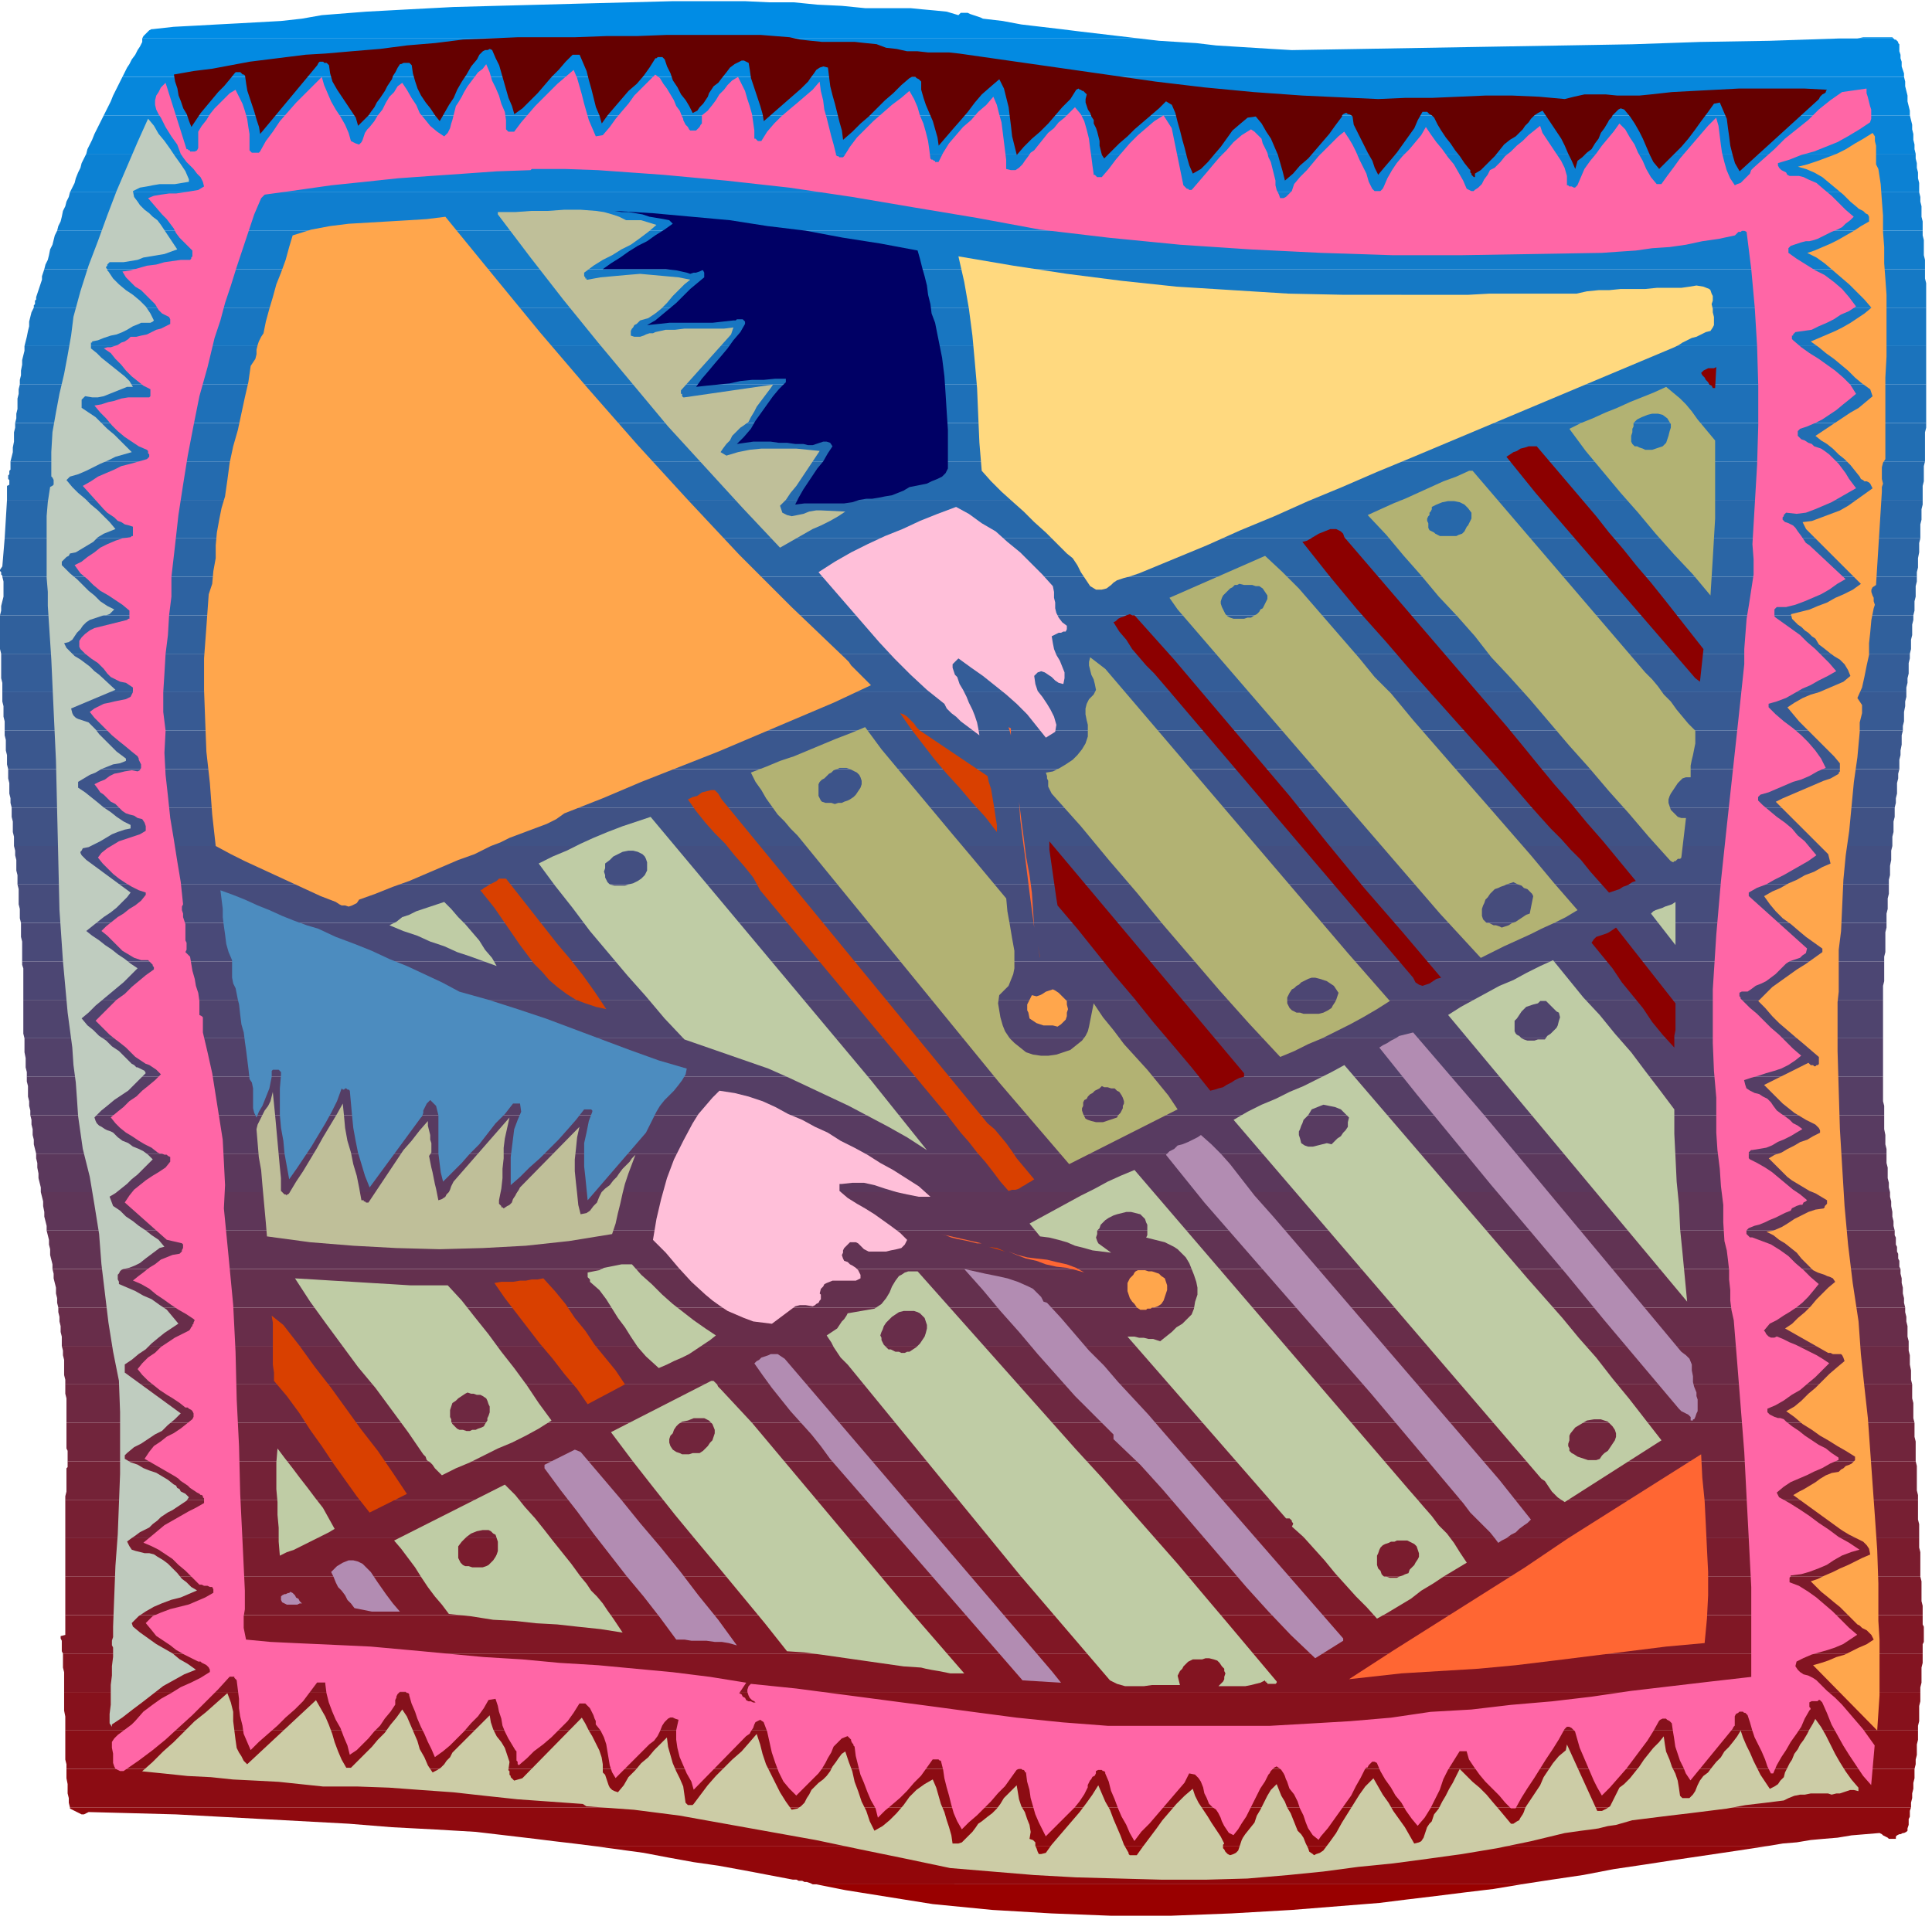 <svg xmlns="http://www.w3.org/2000/svg" width="5.52in" height="527.52" fill-rule="evenodd" stroke-linecap="round" preserveAspectRatio="none" viewBox="0 0 1657 1650"><style>.pen1{stroke:none}.brush58{fill:#8c0000}</style><path d="M1624 33h-46 15l5-1h25l1 1zm-647 0H122l1-2 1-1 1-1 1-1 1-1 1-1 2-1h1l18-2 19-1 18-1 19-1 18-1 18-1 18-2 17-3 38-3 37-2 38-2 37-1 38-1 37-1 38-1 38-1h62l21 1h21l20 2 21 1 20 2h39l10 1 11 1 10 1 10 3 2-2h6l2 1 3 1 3 1 3 1 2 1 17 2 16 3 17 2 17 2 16 2 17 2 17 2 17 2z" class="pen1" style="fill:#008ce5"/><path d="M122 33h855l17 2 16 1 16 1 17 2 16 1 16 1 16 1 17 1 59-1 58-1 58-1 59-1 58-1 58-2 60-1 60-2h46l1 1h1l1 1 1 1v1l1 1v6l1 3v3l1 3v4l1 3 1 3v3H105l2-4 2-4 2-3 2-4 3-4 2-4 2-3 2-4v-3z" class="pen1" style="fill:#038ae1"/><path d="M105 66h1528l1 4v4l1 4 1 4v5l1 4 1 4v4H89l2-4 2-4 2-4 2-5 2-4 2-4 2-4 2-4z" class="pen1" style="fill:#0687dc"/><path d="M89 99h1549l1 4 1 4v4l1 4v5l1 4v4l1 4H74l1-4 2-4 2-4 2-5 2-4 2-4 2-4 2-4z" class="pen1" style="fill:#0984d8"/><path d="M74 132h1569v4l1 4v4l1 4v5l1 4v8H60l2-4 2-4 1-4 2-5 2-4 1-4 2-4 2-4z" class="pen1" style="fill:#0c81d3"/><path d="M60 165h1586l1 4v4l1 4v9l1 4v8H49l1-4 2-4 1-4 1-5 2-4 1-4 2-4 1-4z" class="pen1" style="fill:#0f7ecf"/><path d="M49 198h1600v4l1 4v13l1 4v8H38l1-4 2-4 1-4 1-5 2-4 1-4 1-4 2-4z" class="pen1" style="fill:#127cca"/><path d="M38 231h1613v8l1 4v21H29v-2l1-1v-3l1-1v-2l1-3 1-3 1-3 1-3 1-3v-3l1-3 1-3z" class="pen1" style="fill:#1579c5"/><path d="M29 264h1623v33H21l1-4 1-4 1-5 1-4v-4l1-4 1-4 2-4z" class="pen1" style="fill:#1876c1"/><path d="M21 297h1631v33H17v-4l1-4v-4l1-5v-4l1-4 1-4v-4z" class="pen1" style="fill:#1b73bc"/><path d="M17 330h1635v33H13l1-4v-4l1-4v-9l1-4v-4l1-4z" class="pen1" style="fill:#1e70b8"/><path d="M13 363h1639v4l-1 4v25H9l1-4 1-4v-4l1-5v-8l1-4v-4z" class="pen1" style="fill:#216eb3"/><path d="M9 396h1642l-1 4v13l-1 4v12H6v-12l2-1v-4l-1-1v-3l1-1v-3l1-1v-7z" class="pen1" style="fill:#246baf"/><path d="M6 429h1643v4l-1 4v9l-1 4v12H4l2-33z" class="pen1" style="fill:#2768aa"/><path d="M4 462h1643l-1 4v8l-1 5v8l-1 4v4H2v-1l-1-1v-2l-1-1v-1l2-3 2-24z" class="pen1" style="fill:#2a65a5"/><path d="M2 495h1642v4l-1 4v9l-1 4v8l-1 4H0l1-4v-4l1-4 1-4v-13l-1-4z" class="pen1" style="fill:#2d62a1"/><path d="M0 528h1641v4l-1 4v9l-1 4v8l-1 4H1l-1-4v-29z" class="pen1" style="fill:#30609c"/><path d="M1 561h1637v4l-1 4v9l-1 4v4l-1 4v4H2v-8l-1-4v-21z" class="pen1" style="fill:#345d98"/><path d="M2 594h1633v4l-1 4v4l-1 5v8l-1 4v4H4v-8l-1-4v-9l-1-4v-8z" class="pen1" style="fill:#375a93"/><path d="M4 627h1628l-1 4v8l-1 5v4l-1 4v8H7l-1-4v-8l-1-4v-9l-1-4v-4z" class="pen1" style="fill:#3a578e"/><path d="M7 660h1622l-1 4v4l-1 4v9l-1 4v4l-1 4H10l-1-4v-4l-1-4v-9l-1-4v-8z" class="pen1" style="fill:#3d548a"/><path d="M10 693h1615v8l-1 4v9l-1 4v8H12v-8l-1-4v-9l-1-4v-8z" class="pen1" style="fill:#405285"/><path d="M12 726h1611l-1 4v8l-1 5v8l-1 4v4H15v-8l-1-4v-9l-1-4v-4l-1-4z" class="pen1" style="fill:#434f81"/><path d="M15 759h1605v8l-1 4v9l-1 4v8H18l-1-4v-8l-1-4v-13l-1-4z" class="pen1" style="fill:#464c7c"/><path d="M18 792h1600v4l-1 4v17l-1 4v4H19v-17l-1-4v-12z" class="pen1" style="fill:#494978"/><path d="M19 825h1597v17l-1 4v12H20v-27l-1-3v-3z" class="pen1" style="fill:#4c4673"/><path d="M20 858h1595v33H21l-1-4v-29z" class="pen1" style="fill:#4f446e"/><path d="M21 891h1594v33H23v-4l-1-4v-8l-1-5v-12z" class="pen1" style="fill:#52416a"/><path d="M23 924h1592v21l1 4v8H26v-4l-1-4v-4l-1-4v-9l-1-4v-4z" class="pen1" style="fill:#553e65"/><path d="M26 957h1590v12l1 5v8l1 4v4H31l-1-4-1-4v-4l-1-4v-5l-1-4v-4l-1-4z" class="pen1" style="fill:#583b61"/><path d="M31 990h1587v8l1 4v9l1 4v4l1 4H35v-4l-1-4-1-4v-4l-1-5v-4l-1-4v-4z" class="pen1" style="fill:#5b385c"/><path d="M35 1023h1586v4l1 4v4l1 5v4l1 4v4l1 4H40v-4l-1-4-1-4v-4l-1-5v-4l-1-4-1-4z" class="pen1" style="fill:#5e3658"/><path d="M40 1056h1585v4l1 2v6l1 2v4l1 2v4l1 2v5l1 2H45v-4l-1-4-1-4v-5l-1-4v-4l-1-4-1-4z" class="pen1" style="fill:#613353"/><path d="M45 1089h1585v4l1 4v4l1 4v5l1 4v4l1 4H50l-1-4v-4l-1-4v-5l-1-4-1-4v-4l-1-4z" class="pen1" style="fill:#64304e"/><path d="M50 1122h1584v4l1 4v4l1 4v9l1 4v4H53v-8l-1-4v-5l-1-4v-4l-1-4v-4z" class="pen1" style="fill:#682d4a"/><path d="M53 1155h1584v4l1 4v8l1 5v8l1 4H56v-4l-1-4v-13l-1-4v-4l-1-4z" class="pen1" style="fill:#6b2a45"/><path d="M56 1188h1584v12l1 4v13l1 4H57v-21l-1-4v-8z" class="pen1" style="fill:#6e2841"/><path d="M57 1221h1585v12l1 4v17H58v-9l-1-2v-22z" class="pen1" style="fill:#71253c"/><path d="M58 1254h1585l1 4v21l1 4v4H56v-3l1-4v-20l1-1v-5z" class="pen1" style="fill:#742237"/><path d="M56 1287h1589v17l1 4v12H56v-33z" class="pen1" style="fill:#771f33"/><path d="M56 1320h1590v8l1 4v21H56v-33z" class="pen1" style="fill:#7a1c2e"/><path d="M56 1353h1591l1 4v17l1 4v8H56v-33z" class="pen1" style="fill:#7d1a2a"/><path d="M56 1386h1593v8l1 2v13l-1 2v8H54l-1-2v-9l-1-2v-2l4-1v-17z" class="pen1" style="fill:#801725"/><path d="M54 1419h1595v8l-1 4v13l-1 4v4H55v-17l-1-4v-12z" class="pen1" style="fill:#831421"/><path d="M55 1452h1592v8l-1 4v13l-1 4v4H56v-12l-1-5v-16z" class="pen1" style="fill:#86111c"/><path d="M56 1485h1589v8l-1 4v9l-1 4v4l-1 4H57v-4l-1-4v-25z" class="pen1" style="fill:#890e17"/><path d="M57 1518h1585v8l-1 4v5l-1 4v4l-1 4v4H60l-1-4v-4l-1-4v-8l-1-5v-8z" class="pen1" style="fill:#8c0c13"/><path d="M60 1551h1579l-1 3v5l-1 2v5l-1 3v2l-1 1-2 1h-1l-2 1h-1l-2 1-1 1v2h-6l-1-1-2-1-2-1-1-1-2-1-12 1-12 1-12 2-12 1-11 1-12 2-12 1-12 2H508l-16-2-17-2-16-2-17-2-17-2-17-2-17-1-17-1-38-2-37-3-37-2-37-2-37-2-37-2-37-1-38-1-2 1-2 1h-2l-2-1-2-1-2-1-2-1-2-1v-1z" class="pen1" style="fill:#8f090e"/><path d="M508 1584h1009l-26 4-27 4-27 4-26 4-27 4-26 5-27 4-26 4H697l-2-1-3-1h-2l-2-1h-3l-2-1h-3l-21-4-21-4-22-4-21-3-22-4-21-4-22-3-22-3z" class="pen1" style="fill:#92060a"/><path d="M700 1617h605l-24 4-25 3-24 3-25 3-24 3-25 2-25 2-25 2-52 3-52 2h-51l-51-2-51-3-51-5-25-4-25-4-25-4-25-5z" class="pen1" style="fill:#900"/><path d="m752 38 8 3 9 1 9 2h9l9 1h18l9 1 42 6 42 6 42 6 42 6 42 5 42 4 42 3 43 2 22 1 23-1h23l23-1 23-1h23l23 1 22 2 8-2 9-2h18l10 1h19l10-1 18-2 19-1 19-1 19-1h57l19 1-1 1v1l-1 1-2 1-1 1-1 1-1 2-1 1-67 61-4-7-2-7-2-8-1-8-1-7-1-8-3-7-3-7-5 1-5 7-6 8-5 7-6 8-6 7-6 6-7 7-6 6-5-6-3-6-3-7-3-7-3-6-4-7-4-6-5-6-3-1-2 1-1 1-2 2-2 2-1 2-2 2-1 2-3 5-3 4-2 5-3 4-3 5-4 3-4 4-4 3-2 7-3-7-3-6-3-7-3-6-4-6-4-6-4-6-4-6-4 2-3 2-3 3-2 3-3 3-2 3-3 3-3 3-5 3-5 4-4 5-4 5-4 4-4 4-4 4-5 3v3h-1l-1-1-1-1v-1l-1-1v-2l-1-1-4-5-4-6-4-5-4-6-4-5-4-6-3-5-3-6-1-1-1-1-2-1-1-1-1-1h-4l-4 7-3 7-5 7-5 7-5 7-5 6-6 7-5 6-3-6-2-6-4-7-3-6-3-6-3-6-3-6-1-7-1-1-2-1h-1l-1-1h-1l-2 1-1 1v1l-6 8-5 7-6 7-6 7-6 7-7 6-6 7-7 6-2-8-2-7-2-7-3-7-3-7-4-6-4-7-5-6-7 1-6 5-7 6-5 7-5 7-6 7-5 6-6 6-7 4-3-7-2-7-2-8-2-7-2-8-2-7-2-8-3-7-5-3-6 6-7 6-7 6-7 6-6 6-7 6-7 7-6 6-2-3-1-4-1-4v-4l-1-4-1-4-1-3-2-4v-3l-2-3-1-3-2-3-1-3-1-3v-3l1-4-1-1-1-1-1-1h-1l-1-1h-1l-1-1-2 1-5 8-7 7-6 7-6 7-7 7-7 6-7 7-6 7-2-8-2-8-1-9-1-8-1-8-2-8-2-8-4-8-7 6-8 7-6 7-6 8-6 7-7 8-6 7-6 7-1-7-2-7-2-7-3-7-3-7-2-6-2-7v-7l-1-1-1-1-2-1-1-1h-3l-2 1-7 6-7 7-7 6-7 7-7 7-7 6-7 7-8 7-1-8-2-7-2-8-2-8-2-7-2-8-1-8-1-8-4-1-3 1-3 2-2 3-3 4-2 3-3 3-3 3-32 28-1-6-2-7-2-6-2-6-2-6-2-6-1-7-1-6-2-1-2-1h-2l-2 1-4 2-4 3-3 4-4 5-3 4-4 3-2 3-2 3-1 3-2 3-2 3-3 3-2 3-4 2-3-6-3-5-4-5-3-6-4-6-2-6-3-6-2-6-1-1-1-1h-4l-1 1h-1l-5 8-5 7-6 7-7 6-6 7-6 7-6 7-5 7-2-7-3-7-2-8-2-8-2-7-2-8-3-7-3-7h-6l-6 6-6 7-6 6-6 7-6 7-6 6-7 7-7 5-2-7-3-7-2-7-2-7-2-7-2-7-3-6-3-7-2-1-2 1h-2l-2 1-1 1-2 2-1 2-1 2-5 6-4 7-4 6-4 7-3 7-4 6-4 7-4 7-4-5-4-6-4-5-4-6-3-6-2-6-2-7-1-7-1-1-1-1h-5l-2 1h-1l-2 3-2 4-2 3-1 3-2 3-2 3-2 4-2 3-2 3-3 4-2 4-3 4-2 3-3 3-3 3-3 3-2-7-4-6-4-6-4-6-4-6-4-7-2-7-1-7-1-1-1-1h-2l-1-1h-3l-1 1-1 2-49 59-1-6-2-6-2-7-2-6-2-6-2-6-1-6-1-7-1-1h-1l-1-1-1-1h-4l-1 1-4 5-5 6-5 5-5 6-5 6-5 6-4 6-4 6-2-5-2-6-3-5-2-6-2-5-1-6-2-6-1-6 17-3 16-2 16-3 16-3 16-2 16-2 16-2 17-1 23-2 24-2 23-3 24-2 24-3 24-1 23-1h49l27-1h26l26-1h80l25 2 9 2 9 1 10 1h28l9 1 10 1z" class="pen1" style="fill:#650000"/><path d="m434 111 1 1 1 1h5l6-8 6-7 6-7 6-6 6-6 7-7 7-6 7-6 3 7 2 7 2 7 2 8 2 7 2 7 3 7 3 7 6-1 6-7 5-7 5-6 6-7 5-7 6-6 6-6 6-6 4 3 3 5 3 4 3 5 3 5 2 5 3 4 2 5 1 2v1l1 2 1 2 1 1 1 1 1 2 1 1h5l1-1 1-1 1-1 1-2 1-1v-7l5-4 4-5 3-4 3-5 4-4 3-4 4-4 5-3 3 6 3 6 2 7 2 6 2 7 1 7 1 7v7h1l1 1 1 1h3l5-8 6-7 6-6 7-6 6-5 7-6 7-6 6-7 1 8 2 8 1 8 2 7 2 8 2 8 2 7 2 8v1l1 1h1l1 1h3l1-1 5-8 6-8 7-7 7-7 8-7 8-7 8-6 7-6 4 7 3 7 2 7 3 7 2 7 2 8 1 7 1 8 1 1h1l1 1h1v1h3l4-8 5-8 6-7 6-7 7-6 6-7 7-6 6-7 3 7 2 8 2 7 1 8 1 8 1 8 1 8v8l4 1h4l3-2 3-3 2-3 3-4 2-3 3-2 4-5 4-5 4-5 5-4 4-5 5-4 5-5 4-4 5 6 3 6 2 7 2 8 1 8 1 7 1 8 1 7v1h1l1 1 1 1h4l6-7 6-8 6-7 6-7 7-7 7-6 7-6 8-5 7 11 10 49 1 1 1 1 1 1h1l1 1h2l1-1 6-7 6-7 5-6 6-7 6-6 6-7 7-6 8-5 3 2 3 3 3 3 1 4 2 4 2 4 1 4 2 4 1 4 1 4 1 4 1 4v4l1 4 2 4 1 3h3l2-1 1-1 1-1 1-1 1-1 1-1 2-6 5-6 6-6 5-6 5-6 6-6 5-5 6-6 5-4 4 6 3 5 3 6 3 7 3 6 3 6 2 7 3 6 1 1 1 1h5l1-1 1-1 1-2 3-7 4-7 4-6 5-6 6-6 5-6 5-6 4-7 4 6 5 7 5 6 5 7 5 6 4 7 4 7 3 7 2 1 2 1h2l1-1 3-2 3-3 2-4 3-4 2-4 4-2 5-5 4-5 5-4 5-5 5-4 5-5 5-4 5-4 2 6 4 6 4 6 4 6 4 6 3 6 2 7v8h1l1 1h2l2 1h1l1-1 1-1 3-7 3-7 5-7 5-6 5-7 5-6 5-6 5-7 5 5 4 7 4 6 3 7 4 7 3 7 4 7 5 6h4l5-7 6-8 5-7 6-7 6-7 6-7 6-7 7-7 2 7 1 8 1 8 1 7 2 8 2 7 3 7 4 6 2-1 3-1 2-2 2-2 2-2 2-2 1-3 2-2 9-8 9-8 9-9 10-8 10-8 9-9 10-8 10-7 21-3v4l1 3 1 4 1 4 1 3v8l-1 3-9 6-10 6-9 5-10 4-10 4-11 3-10 4-10 3v2l1 2 1 1 1 1 2 1 2 1 1 2 2 1h8l4 1 4 2 7 3 7 6 6 5 6 6 6 6 7 6-3 3-4 3-3 3-4 2-5 2-4 2-4 2-4 2-3 1-4 1h-3l-4 1-3 1-3 1-3 1-2 2v4l7 5 8 5 8 5 8 4 8 6 7 6 6 7 6 8-6 4-7 3-6 4-6 3-7 3-6 3-7 1-7 1-1 1-1 1v1h-1v3l1 1 7 6 7 5 8 5 7 5 7 5 7 6 6 6 5 8-6 5-5 4-6 5-6 4-6 4-6 3-7 3-6 2-1 1-1 1v4l1 1 2 2 3 1 3 2 3 1 2 2 3 1 3 1 3 2 4 3 4 4 4 4 3 4 3 4 3 5 3 4 3 4-7 4-7 4-7 4-7 3-7 3-8 3-8 1-9-1-1 1-1 1v1l-1 1v2l1 1 1 1 3 1 4 2 2 2 2 3 3 4 2 3 2 3 3 2 31 29-7 4-7 5-7 4-7 3-7 3-8 3-8 2h-8l-1 1-1 1v6l1 1 7 5 7 5 7 5 6 6 7 6 6 6 6 6 6 7-7 4-8 4-7 4-7 3-7 4-7 4-8 3-7 2v3l6 6 7 6 8 6 7 6 6 6 6 7 5 7 4 8-7 3-7 4-7 3-7 2-7 3-7 3-7 3-7 2-1 1-1 1v3l1 1 1 1 1 1 1 1 6 5 6 5 7 5 6 5 5 6 6 5 5 6 5 6-7 5-7 4-7 4-7 4-8 4-7 4-8 3-7 4v3l50 45-1 4-3 2-2 2-3 1-3 1-3 1-3 2-2 2-4 4-3 3-4 3-4 3-4 2-5 2-4 3-3 2h-5l-2 1v3l1 1v1l1 1 1 1 6 6 6 5 6 6 6 6 7 6 6 6 6 6 7 6-5 4-6 4-6 3-6 2-7 2-6 2-7 2-6 2 1 4 1 3 3 2 4 2 4 1 3 2 4 2 3 3 2 3 3 4 4 3 3 2 4 3 3 3 4 2 4 3-5 3-5 3-6 3-5 2-5 3-5 2-6 1-6 1h-1l-1 1-1 1v5l1 1 6 3 7 4 6 4 6 5 6 5 6 5 6 4 6 5-1 1-2 1-1 2h-2l-3 1-2 1-2 1-1 2-5 2-4 2-4 2-5 2-4 2-5 2-4 1-5 2-1 1-1 1v3l1 1 1 1 1 1h2l8 3 8 3 8 5 7 5 6 6 7 6 6 6 7 6-4 5-5 6-5 5-5 4-6 4-5 3-6 4-6 3-5 6 1 1 1 2 1 1 1 1 2 1h3l2-1 5 2 6 3 5 2 6 3 6 3 6 3 5 3 6 4-6 6-6 6-6 5-7 6-7 4-7 5-7 4-7 3v3l2 2 2 1 2 1 3 1h2l3 1 2 2 5 4 6 4 5 4 6 4 6 4 6 3 5 4 6 4v2l-7 3-7 4-7 3-6 3-7 3-7 3-6 4-6 5 2 4 9 5 8 5 9 6 8 6 9 6 8 6 9 5 9 6-7 2-8 3-7 4-6 4-7 3-8 3-7 2-8 1h-1v1l-1 1v4l8 3 8 5 7 5 7 6 7 6 7 7 7 7 7 6-6 4-6 4-7 3-6 2-7 2-7 2-7 3-6 3-1 4 2 3 2 2 3 2 4 1 4 2 3 2 3 3 6 6 7 6 6 6 6 7 6 7 6 7 5 7 5 7-3 34-7-8-6-9-6-9-5-8-5-9-5-9-4-10-4-9-1-1-1-1h-1l-1 1h-5l-2 1v4l1 1v1l-1 1-4 7-3 7-4 6-5 7-4 7-4 6-4 7-3 7h-2l-3-6-2-6-3-7-3-6-3-6-2-6-2-7-2-6-1-1-1-1h-1l-1-1h-3l-1 1-2 1-1 2v8l-1 1-1 2-36 44-4-6-2-5-3-6-2-6-2-6-1-7-1-6-1-7-1-1-1-1-2-1-1-1h-3l-2 1-1 1-5 9-5 8-6 8-6 8-6 8-7 8-7 8-7 7-4-7-3-6-3-7-3-7-3-7-3-7-2-7-2-7-1-1-1-1-1-1-2-1h-2l-1 1-1 1-5 9-5 8-6 9-5 8-5 8-6 9-5 8-5 9h-4l-5-5-5-6-6-6-6-6-5-6-5-7-4-6-2-7h-6l-5 8-5 8-4 8-3 9-4 8-4 8-5 8-6 7-5-6-5-7-4-7-5-6-4-7-5-7-4-7-3-7-2-1h-2l-1 1-1 1-1 1-1 2h-1l-1 1-4 8-4 7-4 8-5 7-5 7-5 7-5 7-6 7-2 3-5-4-4-6-2-5-2-6-3-6-2-6-3-6-4-5-1-3-1-3-1-2-1-3-1-2-2-3-1-1-3-2-2 1-1 1-2 2-1 2-1 1-1 2-1 2-1 2-4 6-3 6-3 6-3 6-3 6-4 6-3 5-4 5-4-2-2-3-2-3-2-4-1-3-2-4-2-3-3-2-3-3-2-5-2-4-1-5-2-5-2-3-3-3-5-1-4 8-6 7-6 7-6 7-6 7-6 7-7 7-6 8-4-7-3-7-4-7-3-7-3-8-3-7-2-8-3-7v-1l-1-1h-1l-1-1h-3l-2 1v2l-1 2-2 1-1 2-1 1-1 2-1 2v2l-3 6-4 6-4 5-5 5-5 5-5 5-5 5-5 5-3-6-3-6-3-7-2-7-2-7-1-7-2-7-1-8h-1v-1l-1-1h-1l-1-1h-2l-2 1-5 7-5 7-6 6-6 7-6 6-6 6-7 6-6 6-4-7-3-7-2-7-2-8-2-7-2-8-1-7-2-8h-1l-1-1h-5l-5 7-5 7-6 6-6 7-6 6-7 6-6 5-6 6-2-8-4-7-3-7-3-8-3-7-2-8-2-8-1-8-1-1v-1l-1-1-1-2v-1l-1-1-1-1-1-1-5 2-4 4-3 3-2 5-3 5-2 4-3 5-3 4-19 19-6-6-5-6-4-8-3-8-3-9-2-9-2-9-3-8-3-2-2 1-2 1-1 2-1 3-2 3-1 2-3 2-45 46-2-7-4-7-3-7-3-7-2-8-1-7v-8l2-9-3-1-2-1h-2l-2 1-3 3-2 3-2 5-2 4-3 4-4 3-29 29-3-5-2-6-1-6-1-6-1-6-2-6-3-6-4-5v-3l-1-2-1-3-1-2-1-2-1-2-2-2-2-2h-5l-5 8-5 7-7 7-7 7-7 6-8 6-6 6-7 6-1-1v-2l-1-1v-8l-1-1-3-5-3-5-3-6-2-5-1-6-2-6-1-5-2-6-6 1-4 7-5 7-6 6-6 7-6 6-6 6-6 5-7 5-3-7-3-6-3-7-3-6-3-7-2-6-3-7-2-7v-1l-1-1h-1l-1-1h-5l-1 1-1 1-1 2v1l-1 2v4l-4 6-5 6-4 6-5 5-5 6-5 5-5 5-6 4-2-8-3-7-3-8-4-7-3-7-3-8-2-8-1-8v-1h-7l-6 8-6 8-7 7-8 7-7 7-8 7-8 7-7 7-3-7-3-7-1-7-2-8-1-7v-8l-1-8-1-8-1-1-1-1v-1h-4l-10 11-11 11-11 11-11 10-12 11-11 9-12 9-13 9h-3l-2-1-2-1-1-2-1-3v-8l-1-5v-5l2-3 3-3 4-3 4-3 4-3 3-3 7-8 8-6 7-5 9-5 8-5 9-4 8-4 8-5v-2l-1-2-1-1-1-1-2-1-2-1-1-1h-2l-6-3-6-3-7-4-5-4-6-4-6-4-4-5-5-6 6-6 7-3 8-3 8-2 8-2 7-3 7-3 7-4v-3l-1-2h-2l-2-1h-3l-2-1h-2l-2-2-5-5-5-5-6-5-5-5-6-4-6-4-6-3-7-3 6-5 6-5 6-5 7-4 7-4 7-4 6-3 7-4v-4l-1-1v-1l-1-1h-1l-1-1-2-1-3-2-3-2-2-2-3-2-3-2-2-2-3-2-26-15 4-6 4-5 6-4 5-4 6-3 6-4 5-4 5-4 1-2v-3l-1-2-1-1-2-1-1-1h-2l-5-4-6-4-5-3-6-4-5-4-5-4-5-5-4-5 4-5 5-5 6-4 5-5 6-4 6-4 6-3 6-3 1-1 1-2 1-1v-1l1-1v-1l1-2-1-1-6-4-7-4-6-4-7-5-6-4-6-5-7-4-7-3 5-4 4-3 5-4 5-3 5-4 5-2 5-2 6-1 1-1 1-1v-1l1-2v-3l-1-1-13-3-36-32 4-6 4-5 5-4 5-4 6-4 5-3 6-4 4-5v-4l-2-1-1-1h-2l-2-1h-2l-2-1-5-4-6-3-5-3-6-4-5-3-5-4-4-4-4-5 6-5 5-4 5-5 6-4 5-5 5-4 6-5 5-5-2-2-2-2-3-2-3-2-3-1-3-2-3-2-3-2-4-4-4-4-5-4-4-3-5-4-4-4-4-4-4-4 6-6 6-6 6-6 7-5 6-6 6-5 6-5 7-5v-2l-1-1v-1l-1-1-1-1-1-1-1-1h-6l-6-2-5-3-5-3-4-4-5-5-4-4-5-4 4-4 5-4 5-4 5-3 5-4 5-3 5-4 4-5v-2l-6-2-6-3-5-3-6-4-5-4-4-4-5-5-4-5 3-4 5-4 5-3 5-3 6-2 6-2 6-2 5-3v-4l-1-3-2-3-4-1-3-2-4-1-3-1-3-2-3-3-3-3-4-2-3-3-3-3-3-2-2-3-3-4 4-2 5-2 4-3 4-2 5-1 4-1 6-1 5 1 2-1 1-2v-3l-1-2-1-2v-1l-1-2-5-4-6-5-5-4-6-5-5-5-5-5-5-5-4-5 4-3 4-2 4-2 5-1 4-1 5-1 5-1 4-2 1-2 1-2v-4l-3-2-3-2-5-1-4-2-4-2-3-3-3-4-5-5-6-4-5-4-2-2-2-2-1-2v-5l2-3 3-3 4-3 4-2 4-1 4-1 4-1 4-1 4-1 4-1 4-1 1-1h1v-7l-6-5-6-4-6-4-7-4-6-5-5-5-6-5-5-7 6-3 5-4 6-4 5-4 6-3 7-3 6-2 7-1 1-1h1v-8l-3-1-4-1-3-2-3-1-3-3-3-2-3-2-3-3-18-20 7-4 6-4 7-3 7-3 6-3 8-2 7-2 7-2 1-1 1-1v-2l-1-1v-2l-1-1-7-3-6-4-6-4-6-5-5-5-5-6-5-5-5-6 6-1 6-2 5-1 6-2 6-1h18l1-1v-6l-6-3-5-4-5-4-5-5-4-5-5-5-4-5-6-4 3-1h3l3-1 3-1 3-2 3-1 3-2 2-2h5l4-1 5-1 4-2 4-2 4-1 4-2 4-2v-4l-1-2-2-1-2-1-2-1-1-1-2-2-3-5-4-4-4-4-4-4-5-3-4-4-4-4-3-5 7-1 7-2 7-2 8-1 7-2 7-1 7-1h8l1-1v-1l1-1v-5l-1-1-3-3-4-4-3-3-3-4-2-4-3-4-3-4-4-4-12-14 5-2 6-1 7-1h6l7-1 6-1 6-1 5-3-1-4-2-4-3-3-3-4-3-3-3-3-3-4-2-3-3-8-5-7-5-8-4-8-2-3-2-4-1-4v-4l1-4 2-3 2-4 4-4 18 57h1l1 1h1v1h4l2-1 1-2v-14l3-5 4-5 3-5 4-5 4-4 5-5 4-4 5-3 3 6 3 6 2 6 2 7 1 7 1 6v14l1 1 1 1h6l1-1 5-9 6-8 6-9 7-8 7-8 8-8 7-7 7-7 2 7 3 7 3 7 4 7 4 6 4 7 3 7 2 7 4 2 3 1 2-2 1-2 1-3 1-3 2-3 2-2 4-5 3-5 4-5 3-6 3-5 4-4 3-5 4-3 4 6 4 7 4 6 3 7 5 6 4 5 6 5 6 4 3-3 2-4 1-4 1-3 1-4 1-4 1-4 2-3 3-5 2-4 3-5 3-4 3-4 3-4 4-3 3-4 3 7 2 7 3 6 3 7 2 7 3 7 1 7v8zm458 86 59 7 61 6 60 4 61 3 61 2h60l60-1 60-1 14-1 15-1 14-2 15-1 14-2 14-3 14-2 14-3 1-1 1-1 1-1h2l1-1h2l2 1 4 32 3 33 2 33 1 34v34l-1 34-2 34-2 34 1 13v13l-2 13-2 13-2 12-1 13-1 13v13l-5 47-5 46-5 46-5 47-4 46-3 47v46l1 24 2 23v30l1 15 2 16 1 15 2 16v15l1 16 2 8 1 8 1 9v8l1 9v9l1 8 2 9 3 37 3 38 3 38 2 39 2 38 2 39v77l-35 4-34 4-34 4-34 5-34 4-35 3-34 4-35 2-34 5-35 3-34 2-35 2H950l-39-3-39-4-38-5-37-5-38-5-38-5-38-5-39-4-2 2-1 3v2l1 3 1 2 2 2 2 1 1 1h-2l-2-1h-2l-2-1-1-2-2-1-1-2-2-1 6-9-31-5-32-4-32-3-32-3-33-2-32-3-33-2-32-3-21-2-22-2-22-2-21-1-22-1-22-1-21-1-21-2-1-5-1-5v-10l1-6v-16l-2-42-2-41-1-41-2-40-1-41-2-40-4-42-4-41 1-20-1-20-1-19-3-19-3-19-3-19-4-18-4-17v-13l-1-1-2-1v-12l-1-7-2-6-1-6-2-7-1-6-1-6-4-4 1-2v-6l-1-2v-14l-1-3-1-3v-3l-1-3v-3l1-2-2-19-3-18-3-19-3-18-2-19-2-18-1-19 1-19-2-16v-17l1-16 1-17 2-16 1-17 2-16v-17l3-26 3-27 4-26 4-25 5-26 5-25 7-25 6-25 5-15 4-15 5-15 5-16 5-15 5-15 5-15 6-14 3-3 29-4 28-4 29-3 28-3 28-2 29-2 28-2 29-1 1-1h29l28 1 28 2 28 2 54 5 54 6 54 8 53 9 54 9 54 10z" class="pen1" style="fill:#ff66a6"/><path d="M162 154v2l-6 1-6 1h-13l-6 1-5 1-6 1-6 3 1 5 3 4 2 3 4 4 4 3 3 3 4 3 3 4 14 21-11 4-6 1-6 1-6 1-5 2-6 1-6 1H94l-1 1-1 1v1l-1 1v1l1 1v1l1 1 4 6 5 5 6 5 6 4 6 5 5 5 4 6 3 6-1 1-2 1h-8l-2 1-5 2-5 3-4 2-5 2-5 1-6 2-5 2-5 1v1h-1v5l5 4 4 4 5 4 5 4 5 4 5 4 4 4 3 5h-5l-5 2-5 2-5 2-5 2-5 1h-5l-6-1-1 1-1 1-1 1v7l6 4 6 4 5 5 5 5 6 5 5 5 5 5 5 5-7 2-7 2-6 3-7 3-6 3-6 3-7 3-7 2-3 3 5 6 5 5 6 5 5 5 6 5 5 5 5 5 5 6-5 2-5 2-5 3-4 4-5 3-5 3-5 3-5 1-1 2-2 1-1 1-2 2-1 1v3l2 2 5 5 6 5 5 5 5 5 5 4 5 5 6 4 6 3-2 2-2 2-3 1h-2l-3 1-3 1-3 1-3 1-3 2-3 3-2 3-3 3-2 3-2 3-3 2-4 1 2 4 4 4 3 3 5 3 4 3 4 3 4 4 4 3 14 13-38 16 1 4 1 2 2 2 2 1 3 1 3 1 3 1 2 2 4 4 3 4 4 4 3 3 4 4 4 4 4 3 4 3v2l-5 2-6 1-5 2-5 2-5 3-5 2-5 3-5 3v5l6 4 5 4 5 4 6 5 6 4 5 4 6 4 6 3v3l-5 1-6 2-5 2-5 3-5 3-4 2-6 3-5 1-1 2-1 1v1l1 2 1 1 1 1 1 1 1 1 38 28-3 4-4 4-5 5-5 4-6 4-5 4-5 4-5 4 5 4 6 4 5 4 6 4 5 4 6 4 5 4 6 4-6 6-6 6-6 5-6 5-6 5-6 5-6 6-6 5 5 6 5 4 5 5 6 4 5 5 6 4 5 5 5 5 1 1 2 1 2 2h1l2 1 2 1 2 1 1 2-5 5-5 5-5 5-6 4-6 4-6 5-5 4-6 6 1 3 1 2 2 2 2 1 3 2 2 1 3 1 2 1 4 4 4 3 5 2 4 3 5 2 4 2 4 3 4 4-4 4-4 4-5 5-5 4-4 4-5 4-5 4-5 3 3 8 6 4 5 5 6 4 5 4 6 4 5 4 6 4 5 6-4 1-4 3-4 3-4 3-5 4-4 2-5 2-5 1-2 1-1 1-1 2-1 1v4l1 2v2l7 3 7 3 7 4 7 3 7 5 6 4 5 6 5 6-6 4-6 4-5 4-6 5-5 5-6 4-6 5-6 4v7l48 35-5 5-6 5-5 5-6 3-6 4-6 4-6 3-6 5-1 1-1 1v3l5 3 6 2 5 3 5 2 6 2 5 3 5 3 5 4 2 1 1 2 2 1 1 2 2 1 2 1 1 1 2 2-2 3-3 2-3 2-3 2-3 2-4 2-3 2-3 2-3 3-4 3-3 3-4 2-4 2-4 3-3 2-4 3 2 4 2 3 3 1 4 1 4 1h4l4 1 3 2 5 3 4 3 4 4 4 4 4 5 4 3 4 4 5 3-7 3-7 3-8 2-8 3-7 3-7 4-6 4-6 6 1 3 6 5 7 5 7 5 7 4 7 4 6 5 7 4 7 5-10 4-9 5-9 5-9 7-9 7-8 6-9 7-9 6v2l-2-3v-8l1-8v-17l1-8v-8l1-8v-8l-1-2v-4l1-3v-9l1-26 1-26 2-27 1-26 1-26v-53l-1-27-5-25-4-25-3-25-3-25-2-26-4-25-4-24-6-24-2-14-2-14-1-15-1-14-2-15-1-15-2-15-2-15-4-44-3-44-1-43-1-42-1-43-2-43-2-44-3-46v-12l-1-12v-53l1-12 2-13 2-1 1-1v-4l-1-2-1-1v-21l1-17 3-17 3-16 4-17 3-16 3-17 2-16 6-22 7-22 8-21 8-22 8-21 9-21 9-21 9-20 5 6 4 7 5 6 5 7 4 6 5 7 4 6 3 7z" class="pen1" style="fill:#bfccbf"/><path d="m550 189 13 4-7 6-8 6-7 5-8 4-8 5-8 4-8 5-8 6v3l1 1v1h1v1h1l11-2 11-1 11-1 12-1 11 1 11 1 11 1 10 2-5 4-5 5-5 5-5 6-5 5-5 4-6 4-7 2-1 1-2 2-2 1-1 2-1 1-1 2v4l3 1h5l3-1 2-1 3-1h3l2-1 9-2h8l8-1h34l8-1-2 6-43 48v3h1v2l1 1h1l76-11-2 3-3 4-3 4-3 4-3 4-2 4-3 5-2 4-4 3-3 2-4 4-3 3-2 4-3 3-3 4-2 3 5 3 10-3 10-2 10-1h30l10 1 10 1-4 6-4 6-4 6-4 6-4 6-5 6-4 6-5 5 1 3 1 3 2 1 2 1 4 1 5-1 5-1 5-2 6-1h4l21 1-6 4-7 4-8 4-7 3-7 4-7 4-7 4-7 4-32-34-32-35-32-35-30-36-30-36-30-37-28-36-28-37v-2h15l14-1h14l14-1h14l13 1 7 1 7 2 6 2 6 3h13zm-309 833 1 1 1 1 1 1h1l1 1v-1h1l1-1 6-10 6-9 6-10 6-10 5-9 6-10 6-10 5-9 1 10 1 11 2 11 3 10 2 10 3 10 2 10 2 11h2v1h1l1 1h2l6-9 6-9 6-9 6-9 6-9 7-8 7-9 7-8v4l1 4 1 4v4l1 3v8l-2 3 1 5 1 5 1 4 1 5 1 5 1 4 1 5 1 5 3-1 3-2 1-2 2-2 1-2 1-3 1-2 1-2 48-55-2 9-2 9-1 8v9l-1 9v8l-1 9-2 10v3l1 1 1 1v1h1l1 1 3-2 2-1 2-2 1-3 2-3 1-2 2-3 1-2 51-52-2 9-1 10-1 9v10l1 10 1 9 1 10 2 8 5-1 3-2 3-4 3-3 2-5 2-4 3-3 4-3 3-4 3-3 2-3 3-4 3-3 3-3 2-3 3-3-3 8-3 8-3 9-2 8-2 9-2 8-2 9-3 9-37 6-37 4-37 2-37 1-37-1-37-2-37-3-37-5-1-12-1-11-1-11-1-11-1-12-2-11-1-12-1-12 1-4 2-4 2-4 2-4 3-4 2-4 1-4 1-4 1 10 1 10 1 11 1 11 1 11 1 11 1 10v11z" class="pen1" style="fill:#bfbf99"/><path d="m787 215 2 7 2 8 2 7 2 8 1 8 2 8 1 8 3 8 3 15 3 15 2 16 1 15 1 16 1 15v33l-2 4-3 3-4 2-5 2-4 2-5 1-5 1-5 1-5 3-5 2-5 2-6 1-5 1-6 1h-5l-6 1-6 2-7 1h-34l-8 1 3-6 4-7 4-6 4-6 4-6 5-6 4-7 4-6-2-3-3-1h-3l-3 1-3 1-3 1h-4l-4-1h-7l-7-1h-7l-7-1h-15l-7 1-7 1 6-6 6-7 4-7 5-7 5-7 5-7 5-6 6-6v-3h-9l-10 1h-10l-10 1-9 2-10 1-10 1-9 1 5-7 6-7 5-6 6-7 5-6 5-7 6-7 4-7v-2l-1-1-1-1h-5l-1 1h-2l-9 1-9 1h-37l-9 1-10 1 7-4 6-5 6-5 6-5 6-6 6-6 6-5 6-5v-4l-1-2h-1l-2 1-3 1h-2l-3 1-3-1-9-2-9-1h-54l7-5 8-5 7-5 8-5 8-4 7-5 8-5 7-5-3-3-5-1-6-1-6-1-6-2-6-1-6-1h-6l-6-1 33 2 33 3 33 3 32 5 33 4 32 6 32 5 32 6z" class="pen1" style="fill:#000065"/><path d="m725 565 3 3 2 3 3 3 3 3 3 3 3 3 3 3 2 2-32 15-33 14-33 14-33 14-33 13-33 13-33 14-33 13-7 5-8 4-8 3-8 3-8 3-8 3-8 4-8 3-14 7-14 5-14 6-14 6-14 6-14 5-15 6-14 5-2 3-2 1-2 1-3 1-3-1h-3l-2-1-3-2-13-5-13-6-13-6-13-6-13-6-13-6-12-6-13-7-3-27-2-27-3-27-1-26-1-27v-27l2-27 2-28 3-9 1-11 2-11v-11l1-11 2-11 2-10 3-10 2-14 2-15 3-14 4-14 3-14 3-14 3-13 2-14 2-3 2-3 1-4v-4l1-4 1-3 2-4 2-3 2-10 3-11 3-10 3-11 4-10 4-11 3-11 3-10 16-5 16-3 16-2 17-1 17-1 17-1 16-1 16-2 40 49 41 50 41 48 43 49 43 47 44 47 45 45 46 44zm886-420 2 13 1 14 1 13v14l1 13v14l1 13 1 14v53l-1 18v70l-2 3-1 4v10l1 4-1 3v4l-5 80-3 2-1 2v2l1 3 1 2v3l1 3-1 3-2 10-1 11-1 9v10l-2 9-2 10-2 9-4 9 2 3 2 3v7l-1 4-1 4v8l-2 22-3 21-2 21-2 21-3 21-2 21-1 22-1 22-1 8-1 8v36l-1 9v42l1 34 1 33 2 33 2 33 3 33 4 33 5 33 2 28 3 28 3 27 2 28 2 28 2 28 2 29 1 29v32l1 16v48l-1 15-1 15-55-56 7-2 6-2 7-3 7-2 6-3 6-3 7-3 6-4-1-2-1-2-2-2-2-2-2-1-2-1-2-2-2-1-5-5-5-5-5-5-5-4-6-5-5-4-5-5-4-4 6-2 6-3 7-3 6-3 7-3 6-3 6-3 7-3-1-5-2-3-3-3-4-2-4-2-4-2-5-3-3-2-40-29 5-3 4-2 5-3 5-3 4-3 5-3 5-2 6-1 2-2 2-1 2-2 3-1 2-1 1-1 2-2v-3l-8-5-7-4-8-5-7-4-7-5-8-5-7-6-7-5 7-4 6-5 6-6 6-5 6-6 6-6 7-6 6-5-1-3-1-2-1-1h-7l-2-1h-2l-37-21 6-4 5-5 6-5 5-5 5-6 5-5 5-5 6-5-2-3-2-1-3-1-2-1-3-1-3-1-2-1-2-1-5-5-5-5-4-5-5-4-5-4-5-3-5-4-6-3 6-1 7-3 5-3 6-4 6-3 6-3 6-2 7-1 1-1v-1l1-1 1-1v-3l-5-3-5-3-5-2-5-3-5-3-5-3-4-3-4-4-12-12 5-3 6-2 5-3 6-3 5-3 6-2 5-3 6-3v-2l-1-2-2-2-1-1-2-1-2-1-2-1-2-1-5-3-5-3-5-4-5-4-4-4-4-4-4-4-4-4 38-19 1 1 1 1h2l1 1h1l1-1h1l1-1v-6l-7-6-7-6-6-5-7-6-7-6-6-6-6-7-6-6 6-6 6-6 7-5 7-5 7-5 8-5 7-5 7-5v-3l-7-5-7-5-6-5-7-6-7-5-6-6-5-6-5-7 7-4 7-3 7-4 7-3 7-4 8-3 7-4 7-3-2-8-45-45 6-3 7-3 7-3 7-3 7-3 7-3 6-2 7-4v-1l1-1v-7l-5-6-6-6-6-6-6-6-6-6-6-6-5-6-5-6 6-4 7-4 7-3 7-2 7-3 7-3 7-3 6-5-2-5-3-5-4-4-5-3-4-3-5-4-4-3-3-5-3-2-3-3-3-2-3-3-3-2-3-3-2-2-1-4 8-2 8-2 7-3 8-3 7-4 7-3 8-4 7-5-6-6-5-5-6-6-6-6-6-6-6-6-6-6-6-6-3-6 8-1 8-3 8-3 8-3 7-4 7-5 7-5 7-5-1-2-1-2-1-1-2-1h-2l-1-1-2-1-1-2-4-5-4-5-5-5-5-4-5-5-5-4-5-3-5-4 6-4 6-4 6-4 6-4 6-4 7-4 6-5 6-5-2-6-7-5-6-5-6-6-6-5-6-5-7-5-6-5-7-5 7-3 7-3 7-3 6-3 7-4 6-4 6-4 6-5-6-7-7-7-6-6-7-6-7-6-7-6-7-5-8-4 6-2 7-3 7-3 6-3 7-4 7-4 6-4 7-4v-4l-1-2-2-1-2-2-2-1-2-1-1-1-6-5-6-6-6-5-6-5-6-5-7-4-7-3-7-2 8-2 9-3 8-3 8-3 8-4 8-5 7-4 8-5 2 3v4l1 4v16l2 4zM915 859v3l1 4-1 3v3l-1 3-2 2-2 2-3 2-4-1h-8l-3-1-3-1-3-2-3-2-1-5-1-2v-5l1-2 1-2 1-2 1-2 4 1 3-1 2-1 3-2 3-1 3-1 2 1 3 2 7 7zm85 241 1 3v4l-1 3-1 3-1 3-2 3-3 2-3 1h-2l-1 1h-3l-1 1h-5l-3-2-2-3-2-2-2-3-1-3-1-3v-7l1-2 1-2 1-1 2-2 1-2 1-1 2-1h6l3 1h3l3 1 3 1 2 2 3 2 1 3z" class="pen1" style="fill:#ffa64c"/><path d="M1202 253h57l18-1h75l9-2 10-1h9l10-1h21l10-1h21l7-1 6-1 6 1 5 2 1 1 1 3 1 2v4l-1 3 1 4v3l1 4v7l-1 2-2 3-4 1-4 2-4 2-4 1-4 2-4 2-3 2-4 2-226 95-29 12-30 13-29 12-29 13-29 12-29 13-29 12-29 12-3 1-3 1-3 1-4 1-3 1-3 1-3 2-2 2-4 3-4 1h-5l-5-3-4-6-4-6-3-6-4-6-5-4-9-9-9-9-10-9-9-9-9-8-10-9-9-9-8-9-2-24-1-23-1-24-2-23-2-22-3-23-4-23-5-22 47 8 46 7 47 6 47 5 48 3 48 3 48 1h49z" class="pen1" style="fill:#ffd97f"/><path d="M1471 333h-2l-1-2-2-1-1-2-2-2-1-2-2-2-1-2 1-1 1-1 2-1 2-1h5l2-1-1 18z" class="pen1 brush58"/><path d="M1471 378v67l-1 17-1 17-1 16-1 16-15-18-16-17-16-18-15-18-15-17-15-18-15-18-14-19 10-5 10-4 11-5 10-4 11-5 10-4 10-4 11-5 6 5 6 5 5 5 5 6 5 7 5 6 5 6 5 6zm-38-14v3l-1 3-1 4-1 3-1 3-3 3-3 1-3 1-3 1h-6l-2-1-3-1-2-1h-2l-2-2-1-2v-5l1-3v-3l1-2v-3l3-3 4-2 5-2 4-1h5l4 1 4 3 3 5zm-22 213 6 6 5 6 5 7 6 6 5 7 5 6 5 6 6 6v11l-1 5-1 5-1 4-1 5v10h-4l-3 1-2 2-2 2-2 3-2 3-2 3-1 2-1 3v3l1 3 1 3 2 2 2 2 2 2 3 1h4l-4 34-1 1h-2l-1 1-1 1h-1l-1 1-2-1-1-1-18-20-17-20-17-19-17-20-17-19-17-20-17-20-18-20-15-16-14-18-15-17-16-17-15-18-15-17-15-18-16-17 11-5 11-5 10-4 11-5 11-5 11-5 11-4 11-5h3l148 173zm-149-137v5l-1 2-1 2-1 2-1 1-1 2-1 2-2 2-3 1-2 1h-14l-2-1-2-1-1-1-2-1-2-1-1-2v-4l-1-2v-2l1-2 1-1v-2l1-1 1-2v-2l4-2 5-2 5-1h5l5 1 4 2 3 3 3 4zm-69 155 19 23 20 23 20 23 21 24 20 23 20 23 20 24 20 23-10 6-10 5-11 5-10 5-11 5-11 5-10 5-10 5-35-38-225-261-7-10 82-36 15 14 14 14 13 15 13 15 13 15 13 15 13 16 14 14zm122 174-3 15-3 1-3 2-3 2-3 2-3 1-3 2-3 1-3 1-2-1-3-1h-2l-2-1-2-1h-2l-2-2-1-1-1-3v-6l1-3 1-2 1-3 2-2 2-3 2-2 2-2 3-1 2-1 3-1 2-1 3-1 3-1 2 1 2 1 3 1 2 2 3 1 2 2 2 2 1 2zm-228-258v3l-1 2-1 2-1 2-1 2-2 1-1 2-2 2-2 1-3 2h-3l-3 1h-9l-3-1-2-1-2-2-1-2-1-2-1-2-1-3v-2l1-3 1-2 2-2 2-2 2-2 2-1 2-2h2l2-1 4 1h7l3 1h3l3 2 2 3 2 3zm70 308 35 40-11 7-12 7-11 6-12 6-12 6-12 5-12 6-12 5-27-29-25-28-24-28-24-28-23-28-24-28-24-29-25-28-1-2-1-2-1-2v-5l-1-2v-2l-1-3 6-1 6-3 5-3 6-4 4-4 4-5 3-5 2-6v-10l-1-4-1-5v-5l1-4 2-4 4-4 2-4-1-5-1-4-2-4-1-4-1-4v-3l1-4 13 10 209 245zm-9 33-1 3-1 3-1 2-2 3-1 2-3 2-2 1-2 1-4 1h-13l-3-1h-3l-4-2-2-2-1-2-1-2v-5l1-2 1-2 2-3 2-1 2-2 2-1 2-2 2-1 2-1 2-1 3-1h3l4 1 3 1 3 1 3 2 3 2 2 3 2 3zM742 624l14 19 15 18 16 19 15 18 15 18 16 19 15 18 15 18 1 11 2 11 2 12 2 11v15l-1 5-2 5-2 5-4 4-4 4-1 7 1 6 1 6 2 7 2 5 4 6 4 4 5 4 5 4 6 2 7 1h6l7-1 6-2 6-2 5-4 5-4 3-4 2-4 1-4 1-5 1-5 1-5 1-5 8 12 9 11 9 12 10 11 10 11 9 11 9 11 8 12-93 47-60-70-173-212-6-6-5-6-6-6-5-7-5-7-4-7-5-7-4-8 13-5 12-5 12-4 12-5 12-5 12-5 13-5 12-5zm-4 43 1 3v3l-1 3-2 3-2 3-2 2-3 2-2 1-3 1-2 1h-3l-3 1-3-1h-5l-3-1-1-1-1-2-1-2v-10l1-2 2-2 2-1 2-2 2-2 2-1 2-2 3-1 2-1h6l3 1 2 1 2 1 2 1 2 2 1 2zm225 275 1 3v2l-1 2v2l-1 2-1 2-2 2-1 2-3 1-3 1-3 1-3 1h-6l-4-1-3-1-2-1-1-2-1-2-1-3v-2l1-2v-3l1-2 2-1 1-2 2-2 2-1 2-2 2-1 2-1 2-2 2 1h3l3 1h3l2 2 2 1 2 3 1 2z" class="pen1" style="fill:#b2b273"/><path d="m1369 443 11 14 12 14 12 15 12 14 12 15 11 14 11 14 11 14-3 28-4-3-137-159-25-31 3-2 3-2 3-1 3-2 4-1 3-1h7l51 60z" class="pen1 brush58"/><path d="m903 503 1 5v5l1 4v5l1 4 2 4 3 4 4 3v3l-1 2h-2l-2 1h-2l-2 1-2 1-2 1 1 6 1 5 2 5 3 5 2 5 2 5v5l-1 5-4-1-3-2-3-3-3-2-3-2-3-1-3 1-3 3 1 7 2 6 4 5 4 6 3 5 3 6 2 7-1 6-8 5-8-10-8-10-9-9-9-8-10-8-10-8-10-7-11-8-3 3-2 2v3l1 3 1 3 2 2 1 3 1 3 3 5 3 6 2 5 3 6 2 5 2 6 1 5 1 6-4-3-4-3-4-3-4-3-4-4-4-3-4-4-2-4-15-12-14-13-14-14-13-14-13-15-13-15-13-15-13-15 14-9 14-8 14-7 15-7 15-6 15-7 15-6 16-6 11 6 11 8 12 7 10 9 11 9 10 10 9 9 9 10zM710 972l11 7 12 6 11 6 11 7 11 6 11 7 11 7 10 9h-10l-10-2-9-2-10-3-9-3-9-2h-10l-9 1h-2v6l7 6 8 5 7 4 8 5 7 5 7 5 8 6 6 6-2 4-3 3-4 1-5 1-4 1h-15l-2-1-2-1-2-2-1-1-2-2-2-1h-5l-1 1-2 2-2 2-1 2v2l-1 2 1 3 1 2 3 1 2 2 2 1 3 2 2 2 1 2 1 2v3l-4 2h-20l-5 2-2 1-1 2-2 2-1 4 1 1v4l-1 1-1 2-2 1-1 1-2 1-6-1h-5l-4 1-4 3-4 3-4 3-4 3-4 3-8-1-8-1-8-3-7-3-7-3-6-4-7-5-6-5-12-11-11-12-11-13-11-11 3-18 4-17 5-18 6-16 8-16 8-15 5-8 6-7 6-7 6-6 13 2 12 3 12 4 11 5 11 6 12 5 11 6 11 5z" class="pen1" style="fill:#ffbfd9"/><path d="m1292 623 14 17 13 16 14 17 14 16 14 17 14 16 14 17 14 17-3 1-3 2-2 1-3 1-3 2-3 1-3 1-3 1-8-9-8-9-8-10-9-9-8-9-9-9-9-10-8-9-25-29-25-28-25-28-25-28-24-28-25-28-24-29-23-29 4-1 5-3 5-3 5-2 5-2h5l2 1 2 1 2 2 1 3 139 162zm-319-95 34 38 33 39 33 39 33 39 32 40 32 39 33 38 33 39-4 1-3 2-3 2-3 1-3 1-3-1-3-2-2-4-210-247-6-7-6-7-7-7-6-7-6-7-5-8-6-7-5-8 2-1 2-2 2-1 3-1 2-1 3-1 2 1h2z" class="pen1 brush58"/><path d="m795 631 52 35 1 5 2 6 1 6 1 6 1 6 1 7 1 6v6l-10-13-11-12-11-13-11-12-11-13-10-13-10-13-9-13 3 1 3 2 3 3 3 3 2 3 3 3 3 2 3 2zm52 333 6 5 5 6 5 6 5 7 4 6 5 6 5 6 5 6-3 2-2 1-3 2-2 1-3 2-3 1h-3l-3 1-7-8-6-8-7-9-7-8-7-9-7-8-7-9-7-9-158-190-6-11-8-10-8-9-8-10-9-9-8-9-8-10-7-10 4-2 4-1 4-3 4-1 4-1h3l3 3 3 5 228 278zM434 754l11 14 11 14 11 14 11 14 11 13 11 14 10 14 10 15-9-2-9-3-8-3-8-5-8-6-7-6-6-7-7-7-12-16-11-16-11-16-12-15 2-1 1-1 2-1 3-2 2-1 2-1 2-1 2-2h6zm453 45 1 7-1-7zm5 23-2-11 2 10v1zm-30 252-14-4 7 1 7 3zm-396 23 10 11 9 11 8 12 9 11 8 12 9 11 9 11 8 12-32 17-9-13-11-13-10-13-11-13-10-13-10-13-10-13-9-13 6-1h10l6-1h5l5-1h5l5-1zm-223 40 14 18 13 18 14 18 13 18 13 18 14 18 13 19 12 18-32 16-11-14-10-14-10-14-10-15-10-14-9-14-11-15-11-13v-7l-1-7v-36l-1-6 10 8z" class="pen1" style="fill:#d94000"/><path d="m1067 924-4 1-4 2-3 2-4 2-3 2-4 1-3 1-4 1-16-20-16-19-17-20-16-20-17-20-16-20-16-20-17-20-1-6-1-7-1-7-1-7-1-7-1-7-1-7v-7l167 199v3z" class="pen1 brush58"/><path d="m273 797 15 7 16 6 15 6 15 7 15 6 15 7 15 7 15 8 25 7 25 8 24 8 24 9 24 9 24 9 25 9 24 7-1 5-3 5-3 4-4 5-4 4-4 4-4 5-3 5-9 18-50 58-1-10-1-10-1-9v-20l2-9 2-10 3-8v-1l-1-1h-6l-7 9-7 8-8 9-8 8-8 8-9 8-8 8-8 7v-24l1-8 1-8 1-8 3-8 3-7-1-7h-6l-7 9-8 8-7 9-7 9-8 8-7 8-8 8-8 8-2-8-1-8-1-8v-33l-2-8-5-5-2 2-1 1-1 2-1 2-1 2v2l-1 3-1 1-44 60-4-10-3-10-3-10-2-10-2-11-1-10-1-11-1-11-1-1h-1l-1-1h-1l-1 1h-1l-1-1-4 11-5 10-5 9-6 10-6 10-6 9-6 9-7 10-2-11-2-11-1-11-2-11-1-11v-23l1-12v-2l-1-1-1-1h-5l-1 1v5l-1 5-1 5-2 5-2 5-2 5-3 5-2 5-2-4-1-4v-17l-1-5-2-3-1-9-1-8-1-8-1-7-1-8-2-7-1-8-1-9-1-4-1-5-1-5-2-4-1-5v-15l-3-7-2-7-1-8-1-7-1-8v-7l-1-8-1-8 11 4 10 4 11 5 10 4 11 5 10 4 11 4 10 3z" class="pen1" style="fill:#4c8cbf"/><path d="M1437 861v23l-1 5v10l-10-11-9-11-8-12-9-11-9-11-8-12-9-11-9-11 2-3 2-2 3-1 3-1 3-1 2-1 3-2 3-2 51 65z" class="pen1 brush58"/><path d="M1436 952v21l1 20 1 21 2 20 1 21 2 20 2 21 2 21-205-246 11-7 11-6 11-6 11-6 12-5 11-6 12-6 11-5 13 16 13 16 14 15 13 16 14 16 12 16 13 17 12 16zm-99-83 1 4-1 3-1 4-1 2-3 3-2 2-3 2-2 3h-6l-3 1h-6l-3-1-2-1-2-2-2-1-1-1-1-2v-9l2-2 2-3 2-3 2-2 2-2 3-1 3-1 4-1 2-2h5l2 2 3 3 2 2 2 2 2 1zm-27 228 15 17 15 17 14 17 15 17 14 18 14 17 14 18 14 18-83 53-3-2-3-2-2-2-3-3-2-3-2-3-2-3-3-2-264-308 12-7 12-6 12-5 12-6 12-5 12-6 12-6 11-6 157 183zm-153-138-1 4v4l-2 3-2 2-2 3-3 2-2 2-3 3-4-1-4 1-4 1-4 1h-4l-3-1-3-2-1-4-1-3v-3l1-2 1-3 1-2 1-3 2-2 2-2 3-5 5-2 5-2 5 1 5 1 5 2 4 4 3 3zm229 271v3l-1 3-2 3-2 3-2 3-3 2-2 2-2 3-3 1h-7l-3-1-3-1-3-1-3-2-2-1-2-2v-2l-1-2v-2l1-3v-4l1-2 4-5 5-3 5-3 6-1h6l6 2 2 2 2 2 2 3 1 3zm-178 48 7 8 6 7 7 8 6 8 7 7 6 8 5 8 6 9-10 6-10 6-9 6-10 6-9 7-10 6-10 6-9 5-9-10-9-9-9-10-9-10-9-11-9-10-9-10-10-9 1-2v-1l-1-1v-1l-1-1-1-1h-3l-136-156h6l4 1h4l4 1h4l3 1 3 1 5-4 5-4 4-4 5-3 4-4 4-4 2-5 1-6 2-6v-6l-1-5-2-6-2-5-2-5-3-5-4-4-3-3-3-2-4-2-4-2-4-1-4-1-4-1-4-1 1-2v-9l-1-2-1-3-2-2-2-2-4-1-4-1h-4l-4 1-4 1-3 1-4 2-3 2-2 2-2 2-1 3-2 2v3l-1 3 1 3 1 2 11 8-8-1-8-1-7-2-8-2-7-3-7-2-8-2-8-1-9-11 11-6 11-6 11-6 11-6 12-6 11-6 11-5 12-5 235 274zm8 52 1 3v3l-1 2-2 3-1 2-2 2-2 2-1 3-3 1-2 1-3 1-2 1h-6l-3-1h-2l-2-2-1-3-2-2-1-3v-8l1-2 1-3 1-2 2-2 2-1 3-1 2-1h3l2-1h9l2 1 2 1 2 1 2 2 1 3zm-293-86 22 24 21 24 22 25 22 25 21 25 22 26 21 25 21 25v1l-1 1h-7v-1h-1v-1h-1v-1l-4 2-4 1-4 1-5 1h-23l2-2 2-2 1-2v-2l1-3-1-2v-2l-2-2-2-3-2-2-3-1-4-1h-3l-3 1h-8l-2 1-2 1-2 2-2 2-1 2-2 2-1 2-1 2 2 8h-24l-7 1h-16l-7-2-6-3-77-90-148-181-3-3-3-3-2-3-2-3-2-3-2-4-2-3-2-3 3-2 3-2 3-2 2-3 2-3 2-2 2-3 1-2 23-4 6-4 4-5 3-5 2-5 3-5 3-4 2-1 3-2 3-1h8l136 153zm-128-107v3l-1 4-1 3-2 3-2 3-3 3-3 2-3 2h-2l-2 1h-3l-2-1h-3l-2-1-2-1h-2l-2-2-2-2-1-2-1-2v-2l-1-2 1-3 1-2 1-3 2-3 3-3 2-2 3-2 3-2 4-1h9l3 1 2 1 2 2 2 2 1 3 1 3zm-177 55 27 29 26 31 26 31 26 31 26 31 26 31 26 30 26 30h-12l-5-1-5-1-6-1-5-1-4-1-15-1-14-2-14-2-14-2-14-2-14-2-15-2-15-1-19-24-19-23-19-23-20-24-19-23-19-24-18-23-18-24 84-43 2-1h2l1 1 1 1 1 1 1 2 1 1 1 1zm-5 35v3l-1 3-1 3-2 2-2 3-2 2-2 2-3 2h-6l-3 1h-6l-2-1-3-1-3-2-2-3-1-3v-3l1-3 2-2 1-3 2-3 2-2 3-2 5-1 5-2h9l4 2 3 3 2 5zm-115 126 5 6 4 6 5 5 5 6 4 6 5 7 4 6 4 6-19-3-19-2-18-2-18-1-18-2-19-1-19-3-19-2-6-8-6-7-6-8-6-9-5-8-6-8-6-8-6-7 95-48 9 9 8 10 9 10 8 10 7 9 8 10 8 10 8 11zm-72-33 1 3v8l-1 3-1 2-2 3-2 2-2 2-2 1-3 1h-9l-3-1h-3l-2-1-2-2-1-2-1-2v-10l3-4 4-4 4-3 5-2 5-1h5l2 1 2 2 2 1 1 3zm321-393 48 60-17-11-16-9-17-9-17-9-17-8-17-8-17-8-18-8-72-25-17-18-16-19-16-18-16-19-16-19-15-20-15-19-14-19 12-6 12-5 12-6 11-5 12-5 13-5 12-4 12-4 189 226zM551 733l2 2 1 2 1 3v7l-1 2-1 2-3 3-3 2-4 2-4 1-3 1h-9l-4-1-2-2-1-2-1-2v-2l-1-3 1-3v-4l4-3 3-3 4-2 4-2 5-1h4l4 1 4 2zm-264 579-5 3-6 3-6 3-6 3-6 3-6 3-6 2-6 3-1-12v-12l-1-11v-11l-1-11v-23l1-12 6 8 7 9 6 8 7 9 6 8 7 9 5 9 5 9zm139-483-11-4-11-4-12-4-11-5-12-4-11-5-12-4-12-5 6-3 5-4 6-2 6-3 6-2 6-2 6-2 6-2 6 6 6 7 6 6 6 7 6 7 5 8 6 7 4 7zm116 256 8 9 9 8 9 9 9 8 9 7 9 7 10 7 9 6-5 4-6 4-6 4-6 4-6 3-7 3-6 3-7 3-11-10-7-8-6-9-5-8-6-8-5-8-5-8-6-8-8-7v-2l-1-1-1-1v-4l5-1 5-1 4-2 5-1 5-1 5-1h9zm-158 18 12 13 11 14 12 15 11 15 11 14 11 15 10 15 11 15-11 7-11 6-12 6-12 5-12 6-12 6-12 5-12 6-2-2-2-2-2-2-2-3-2-2-3-2-1-3-2-2-13-19-14-19-14-19-15-18-14-19-14-19-13-18-13-20 17 1 16 1 17 1 16 1 17 1 16 1h32zm35 102 1 2v5l-1 3-1 2v2l-2 3-1 2-2 1-3 1-2 1h-3l-2 1h-3l-3-1h-3l-2-1-1-1-2-2-1-1-1-2v-2l-1-2v-6l1-3 1-3 3-2 2-2 3-2 3-2 2-1 3 1h2l3 1h3l2 1 3 2 1 2 1 3zm1018-394-21-27 2-2 2-1 3-1 3-1 2-1 3-1 3-1 3-2v37z" class="pen1" style="fill:#bfcca5"/><path d="m1462 1410-33 3-32 4-32 4-32 4-33 4-32 3-33 2-33 2-45 5 37-24 38-24 38-24 38-24 37-25 38-24 38-24 38-24 1 20 2 20 1 20 1 21 1 20v20l-1 20-2 21zm-620-343h-4l-4-1-4-1-5-1-5-1-4-1-5-2-4-1 35 8zm88 25-7-2-8-2-9-1-9-2-8-3-9-2-8-3-7-3 8 3 8 2 8 1 9 1 8 2 9 2 8 3 7 4zm-63-461-2-7 2 1v6zm20 165-2-15-2-15-2-16-2-16-2-15-2-16-1-15-2-16 2 16 2 16 2 15 2 16 3 16 2 15 1 15 1 15z" class="pen1" style="fill:#f63"/><path d="M259 1376h-2l-2 1h-9l-2-1-2-1-1-2v-3l1-1 2-1h1l2-1h1l1-1 2 1 1 1 1 1 1 2 2 1 1 2 1 1 1 1zm84 7h-24l-5-1-5-1-5-1-3-4-3-3-2-4-3-4-3-3-2-4-2-5-2-4 5-5 5-3 5-2h4l4 1 4 2 3 3 4 4 6 9 7 10 6 8 6 7zm155-137 17 20 17 20 17 21 17 20 17 21 16 21 17 21 16 22-7-2-6-1h-6l-7-1h-13l-6-1h-7l-14-19-14-18-15-18-14-18-14-18-14-19-14-18-14-19v-3l26-13 5 2zm404 188 8 10-33-2-165-190-8-11-8-10-9-10-9-10-8-10-8-10-8-11-7-10 2-2 2-1 2-2 3-1 3-1 2-1h6l6 4 229 268zm-7-317 3 1 12 13 12 14 12 14 13 13 12 14 13 14 13 14 12 14 155 178v2l-24 15-21-20-19-20-19-21-18-21-18-21-18-21-18-21-19-21-23-22v-4l-16-16-17-17-16-18-16-18-16-19-16-18-15-18-16-18 9 2 9 2 10 2 9 2 9 3 9 4 4 2 3 3 4 4 2 4zm197-73 194 226 27 34-3 3-3 2-4 3-3 3-4 2-4 3-4 2-3 2-3-4-4-5-4-4-4-4-4-4-5-5-3-4-3-4-79-94-143-164-33-41 3-3 4-2 3-3 4-1 5-2 4-2 4-2 3-2 9 8 8 8 8 9 7 9 7 9 7 9 8 9 8 9zm181-87 169 203 4 3 3 3 2 5v5l1 5v5l1 4 2 5v3l1 3v10l-1 2-1 3-1 2h-1v1h-2v-3l-1-1-1-1-2-1-2-1-2-1-1-1-1-1-32-38-32-38-32-39-32-38-33-39-32-39-32-39-32-40 3-2 4-2 3-2 4-2 3-2 4-1 4-1 4-1 61 71z" class="pen1" style="fill:#b28cb2"/><path d="m195 1453 3 8 2 8v8l1 8 1 8 1 7 2 4 2 3 2 4 3 3 59-55 4 7 4 7 3 7 3 8 2 7 3 8 3 7 4 7h4l6-6 6-6 6-6 5-6 6-6 5-7 5-6 5-7 4 6 3 7 3 7 3 7 2 7 4 7 3 7 4 6 4-2 3-2 3-3 2-3 3-3 2-4 2-2 3-3 27-27 1 6 2 6 3 6 4 5 3 5 2 6 2 6-1 7 1 1v3l1 1v1l1 1 1 1 1 1 7-2 51-52 3 5 3 6 3 5 3 6 3 6 2 6 1 6v7l2 2 1 3 1 3 1 3 1 2 2 2 2 1 3 1 5-6 4-7 6-6 5-6 6-5 5-6 6-6 5-5 1 8 2 7 2 7 3 7 3 6 3 7 1 7 1 7 1 1 1 1h4l1-1 6-8 6-8 7-8 7-7 7-7 8-7 7-8 6-7 3 9 2 8 3 9 4 8 4 8 4 8 5 8 5 7 5-1 3-2 3-3 2-4 2-3 2-4 3-3 3-3 4-3 3-3 3-4 2-4 3-4 2-3 3-4 3-2 3 9 3 8 2 9 3 8 3 9 4 8 3 9 4 8 7-4 6-5 6-6 6-7 5-7 6-6 7-5 7-4 3 7 2 7 2 7 3 7 2 7 2 6 2 7 1 7h5l3-1 3-3 3-3 3-3 3-4 2-3 3-2 5-4 4-3 4-4 3-4 3-5 4-4 3-3 4-4 1 6 1 6 2 6 3 5 2 6 2 5 1 6-1 6 3 1 2 2v3l1 2 1 3 1 2h2l4-1 5-7 6-7 6-7 6-7 6-7 6-8 5-7 5-8 3 7 3 7 4 7 3 8 3 7 3 7 3 8 4 7v1l1 1h6l5-7 6-8 6-8 5-7 6-7 6-7 7-7 7-6 2 6 3 6 4 6 4 6 3 5 4 6 4 6 3 6-1 1v3l1 1 1 2 1 1 1 1 2 1 3-1 2-1 2-2 1-3 1-3 1-3 1-2 2-3 4-5 4-5 2-6 3-5 3-6 3-6 3-5 5-5 2 5 2 5 3 5 2 5 3 5 2 5 2 5 2 5 3 3 2 3 2 5 2 4 1 3 3 2 1 1 2-1 3-1 3-2 6-8 5-7 5-9 5-8 5-8 5-8 5-7 7-7 4 7 4 7 5 7 4 7 5 7 5 7 4 7 4 7 4-1 2-1 2-3 1-3 1-3 1-3 2-3 2-2 2-6 4-5 3-6 3-5 3-6 3-5 3-6 3-6 5 5 6 6 6 5 6 6 5 6 6 7 5 6 5 6h2l3-2 2-1 1-2 2-3 1-2 1-3 1-2 4-6 4-6 4-6 3-7 4-6 4-6 5-6 6-5 1-5 26 57h4l4-2 3-2 2-4 2-4 2-4 2-4 4-3 5-5 4-5 4-5 4-6 4-5 4-5 5-5 4-5 1 7 1 6 3 7 2 6 3 6 2 6 1 6 1 7 2 2h6l3-3 2-3 2-5 2-4 3-4 4-3 3-4 4-5 4-4 3-5 4-4 4-5 3-4 3-5 2 6 3 7 3 6 3 7 3 6 3 6 4 6 4 6 4-2 3-2 2-3 3-3 1-4 2-4 2-4 2-3 2-5 3-4 2-4 3-4 3-5 2-4 3-5 2-4 5 7 4 7 4 8 4 8 4 7 5 8 5 7 6 7v3l-4-1h-3l-3 1-3 1-3 1h-3l-4 1-3-1h-15l-5 1h-4l-5 1-5 2-4 2-16 2-17 2-16 3-16 2-16 2-17 2-16 2-16 2-7 2-7 2-7 1-8 2-7 1-8 1-7 1-7 1-29 7-29 6-30 5-29 4-30 4-30 3-30 4-30 3-35 3-36 1h-37l-37-1-37-1-36-2-36-3-36-3-38-8-39-8-38-8-39-7-39-7-39-7-39-5-41-3-3-2-28-2-28-2-28-3-27-3-28-2-27-2-28-1h-29l-19-2-19-2-19-1-20-1-19-2-20-1-19-2-20-2 9-8 9-9 9-8 9-9 9-9 10-8 9-8 9-8z" class="pen1" style="fill:#cccca6"/></svg>
